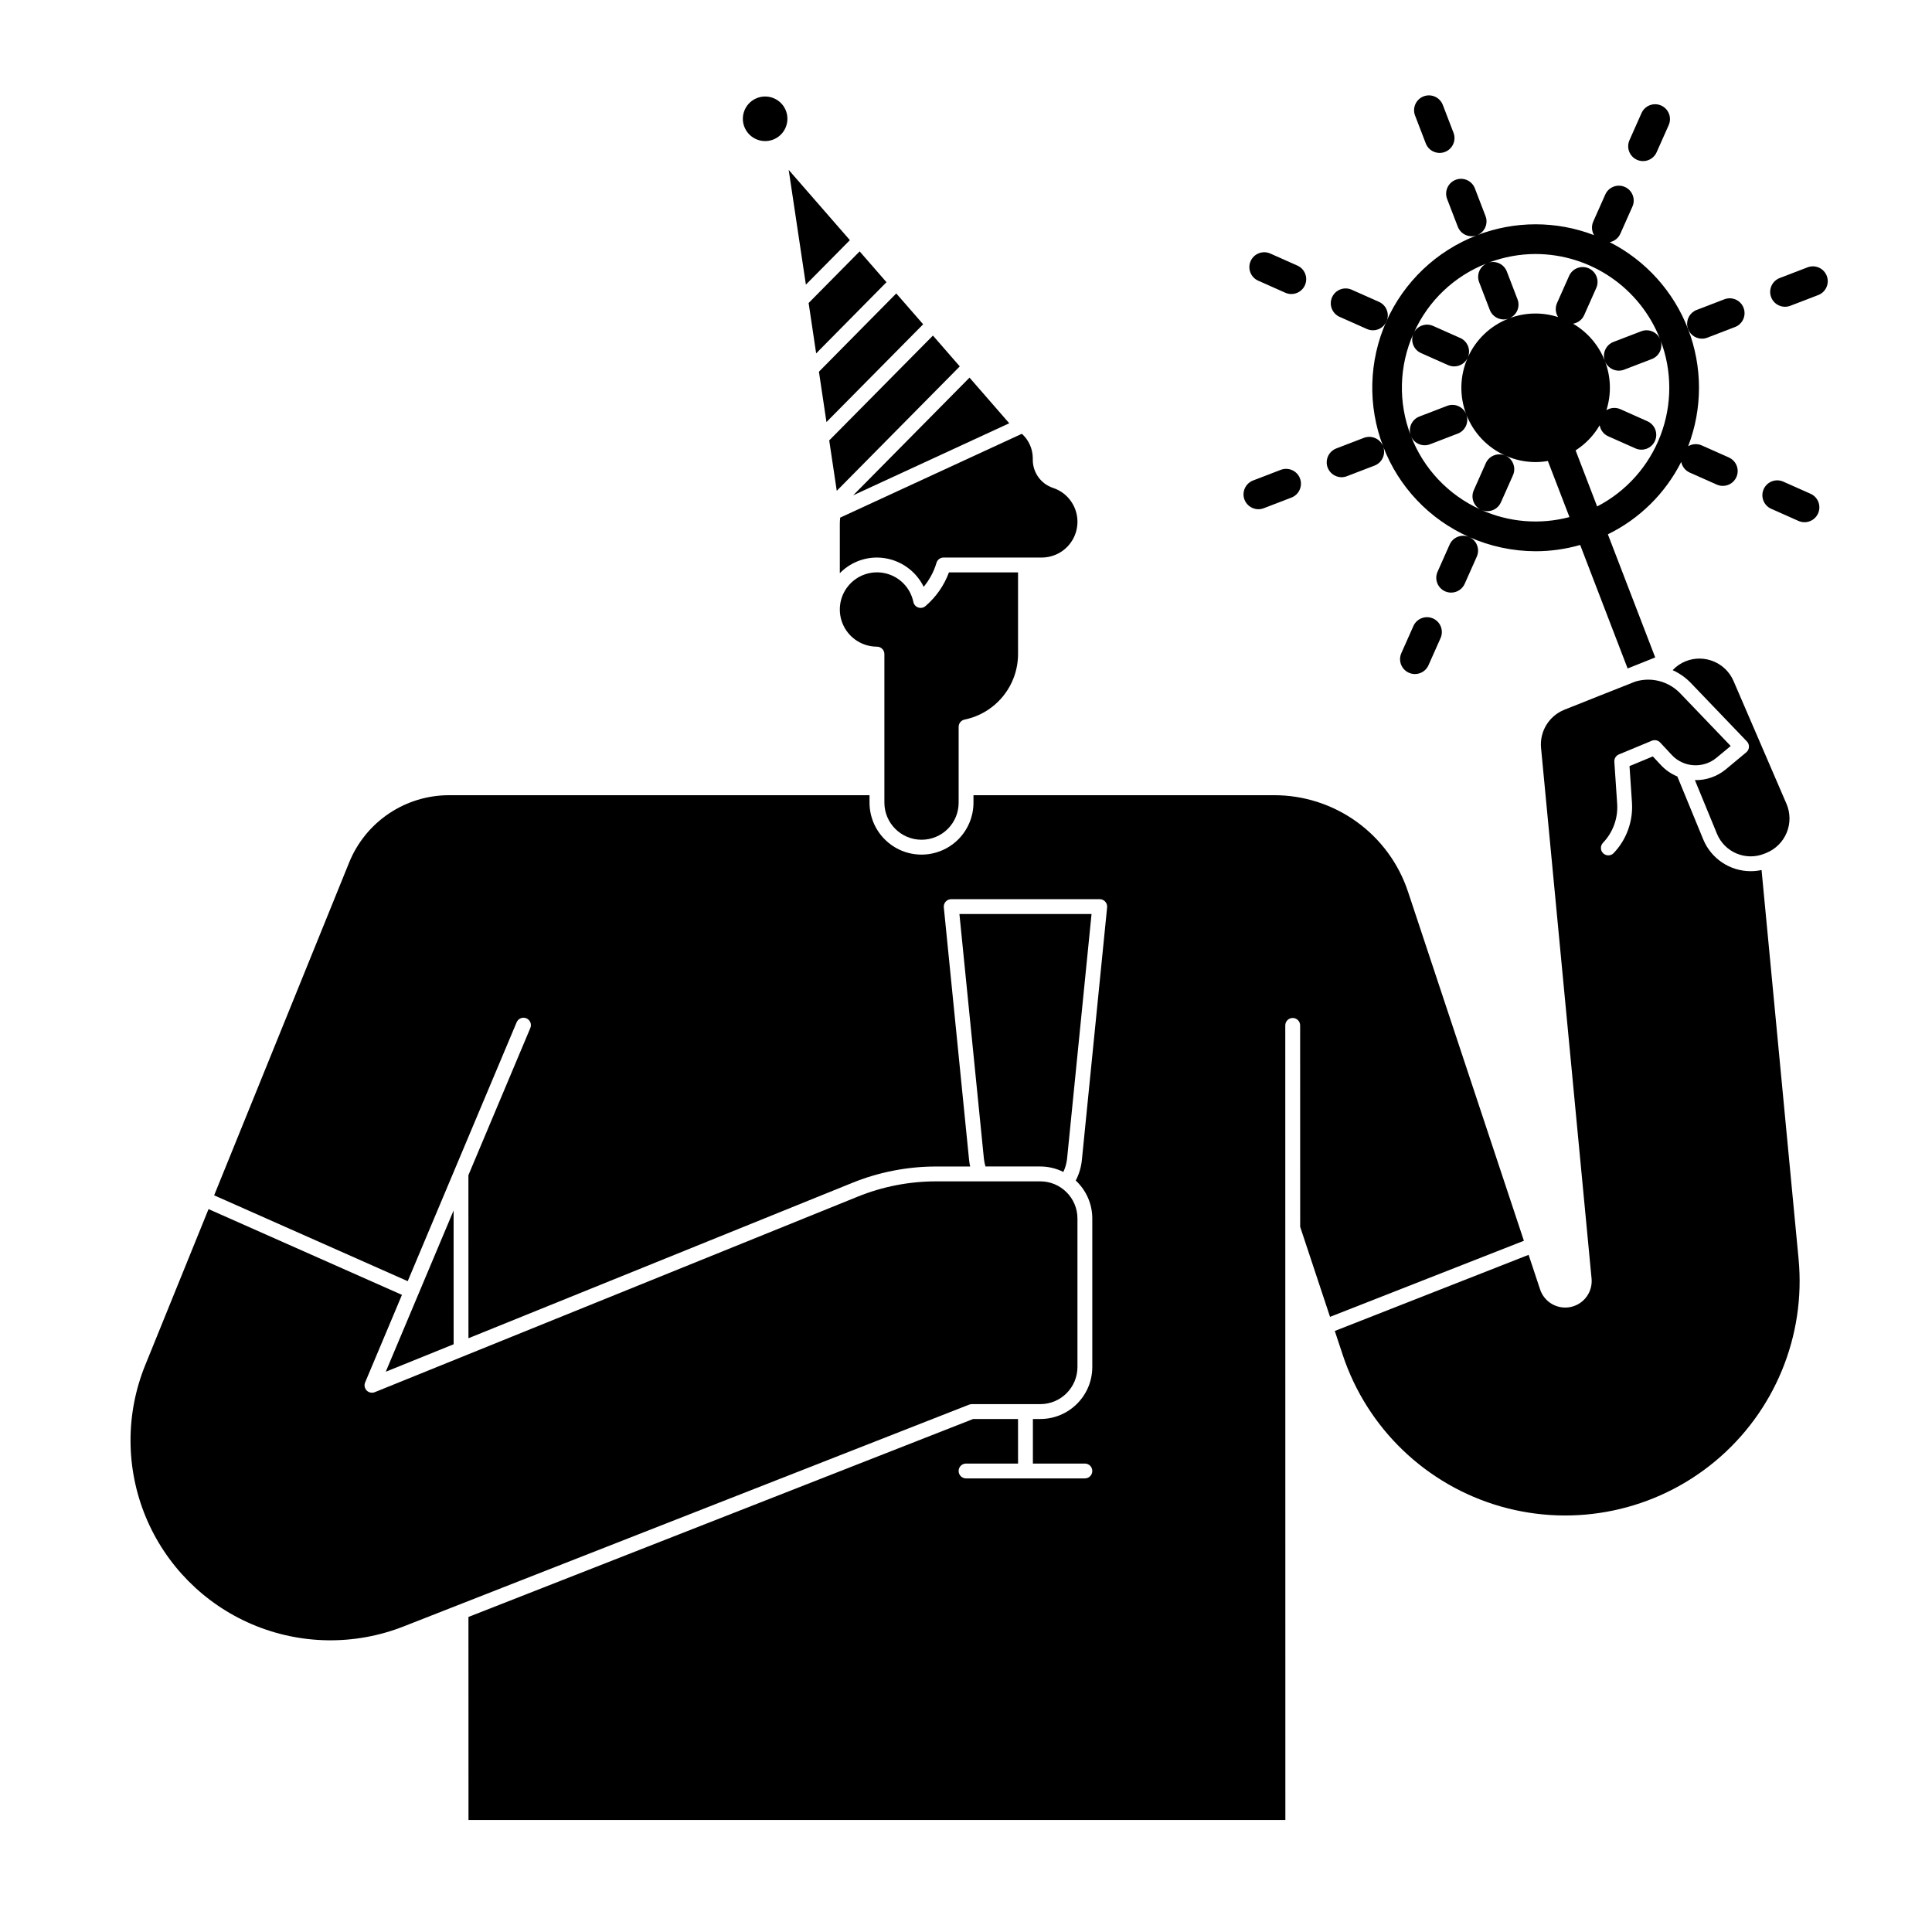 <?xml version="1.0" encoding="UTF-8"?>
<!-- Uploaded to: SVG Repo, www.svgrepo.com, Generator: SVG Repo Mixer Tools -->
<svg fill="#000000" width="800px" height="800px" version="1.1" viewBox="144 144 512 512" xmlns="http://www.w3.org/2000/svg">
 <g>
  <path d="m628.11 217.11c-0.375-0.977-1.121-1.762-2.074-2.188-0.953-0.422-2.039-0.453-3.012-0.078l-7.348 2.824c-0.984 0.367-1.781 1.113-2.215 2.07-0.434 0.961-0.465 2.051-0.086 3.031 0.375 0.98 1.129 1.77 2.094 2.195 0.961 0.422 2.055 0.441 3.031 0.051l7.348-2.824c2.027-0.777 3.039-3.055 2.262-5.082z"/>
  <path d="m595.04 233.75c0.484 0 0.961-0.09 1.41-0.262l7.348-2.824h0.004c2.027-0.781 3.039-3.059 2.262-5.086-0.781-2.031-3.059-3.043-5.086-2.262l-7.348 2.824h-0.004c-1.77 0.68-2.805 2.527-2.461 4.394 0.348 1.863 1.977 3.219 3.875 3.215z"/>
  <path d="m477.48 278.95c0.484 0 0.961-0.09 1.414-0.262l7.348-2.824c2.027-0.781 3.039-3.059 2.262-5.09-0.781-2.027-3.059-3.039-5.086-2.262l-7.348 2.824c-1.773 0.68-2.809 2.527-2.461 4.394 0.344 1.867 1.973 3.219 3.871 3.219z"/>
  <path d="m499.01 227.97 7.191 3.199c0.957 0.441 2.047 0.477 3.031 0.105 0.984-0.371 1.781-1.121 2.207-2.082 0.43-0.961 0.453-2.055 0.07-3.035-0.383-0.98-1.145-1.766-2.109-2.18l-7.191-3.199c-0.953-0.426-2.039-0.453-3.012-0.078-0.977 0.375-1.762 1.121-2.184 2.074-0.887 1.988 0.008 4.312 1.996 5.195z"/>
  <path d="m477.43 218.38 7.191 3.199c1.988 0.883 4.312-0.012 5.199-2 0.883-1.984-0.012-4.312-2-5.195l-7.191-3.199c-0.953-0.422-2.039-0.449-3.012-0.074-0.973 0.371-1.762 1.117-2.184 2.074-0.883 1.984 0.012 4.312 1.996 5.195z"/>
  <path d="m499.52 270.47c0.48 0 0.961-0.09 1.406-0.266l7.352-2.824c2.027-0.777 3.039-3.051 2.266-5.074 4.09 10.723 12.301 19.367 22.797 24.008-1.984-0.867-4.297 0.027-5.176 2.008l-3.195 7.191c-0.887 1.988 0.008 4.312 1.996 5.195 0.504 0.223 1.047 0.336 1.594 0.336 1.555 0.008 2.969-0.91 3.602-2.332l3.199-7.191c0.883-1.98 0-4.301-1.98-5.188 5.531 2.461 11.512 3.738 17.566 3.75 3.996 0 7.973-0.562 11.816-1.664l12.574 32.727 7.312-2.922-12.547-32.629c8.391-4.102 15.211-10.832 19.426-19.168 0-0.008 0.004-0.016 0.012-0.02 0.25 1.25 1.09 2.301 2.25 2.824l7.191 3.199h0.004c0.504 0.219 1.043 0.332 1.594 0.332 1.855 0 3.457-1.301 3.844-3.113 0.387-1.816-0.547-3.652-2.242-4.414l-7.191-3.199v0.004c-1.164-0.523-2.508-0.441-3.602 0.215v-0.012c3.824-9.984 3.816-21.035-0.02-31.016-3.84-9.98-11.234-18.191-20.762-23.043-0.008 0-0.012-0.004-0.012-0.012 1.254-0.242 2.312-1.082 2.824-2.254l3.199-7.191c0.871-1.984-0.023-4.297-2.004-5.18-1.98-0.879-4.301 0.008-5.188 1.98l-3.199 7.191v0.004c-0.512 1.16-0.43 2.5 0.215 3.59h-0.012 0.004c-9.973-3.832-21.008-3.832-30.977 0.012 2.004-0.789 3-3.047 2.223-5.059l-2.824-7.352c-0.777-2.027-3.059-3.043-5.086-2.262-2.031 0.777-3.043 3.059-2.266 5.086l2.832 7.352h0.004c0.773 2.008 3.019 3.019 5.039 2.273-10.703 4.129-19.332 12.336-23.988 22.82s-4.961 22.391-0.848 33.102c-0.789-2.023-3.062-3.027-5.09-2.254l-7.352 2.824h0.004c-1.77 0.684-2.797 2.531-2.449 4.394 0.348 1.863 1.969 3.215 3.863 3.219zm37.039 8.66c0.504 0.223 1.051 0.336 1.605 0.336 1.551 0 2.961-0.914 3.59-2.332l3.199-7.191v-0.004c0.883-1.98-0.008-4.309-1.988-5.195 2.508 1.129 5.231 1.711 7.981 1.715 1.09-0.008 2.18-0.105 3.258-0.297v0.012l5.719 14.859-0.004-0.004c-7.773 2.062-16.02 1.395-23.359-1.898zm14.406-67.816c7.106 0.016 14.047 2.164 19.918 6.168 5.871 4.004 10.406 9.676 13.016 16.285-0.883-1.852-3.043-2.715-4.961-1.977l-7.352 2.824h0.004c-2.031 0.781-3.043 3.059-2.266 5.086 0.781 2.031 3.059 3.043 5.09 2.266l7.352-2.824h-0.004c2.004-0.777 3.016-3.016 2.273-5.027 3.113 8.125 3.125 17.117 0.027 25.25-3.094 8.137-9.074 14.848-16.805 18.852l-5.707-14.867c2.629-1.676 4.816-3.957 6.379-6.652 0.219 1.297 1.074 2.398 2.281 2.93l7.191 3.199h0.004c0.5 0.227 1.043 0.344 1.594 0.344 1.855 0 3.457-1.301 3.844-3.113 0.387-1.816-0.547-3.656-2.242-4.414l-7.191-3.207c-1.203-0.531-2.59-0.43-3.699 0.277 1.355-4.258 1.219-8.852-0.387-13.02-1.609-4.168-4.59-7.664-8.449-9.91 1.305-0.215 2.414-1.07 2.949-2.281l3.199-7.184c0.887-1.988-0.008-4.316-1.992-5.203-1.988-0.883-4.316 0.008-5.199 1.996l-3.199 7.191c-0.539 1.211-0.434 2.613 0.285 3.731-4.254-1.375-8.848-1.25-13.02 0.352 0.973-0.371 1.758-1.117 2.184-2.07 0.422-0.953 0.449-2.035 0.07-3.004l-2.824-7.352c-0.727-1.895-2.777-2.926-4.734-2.383 3.957-1.488 8.145-2.254 12.371-2.262zm-13.02 2.508c-1.84 0.895-2.691 3.051-1.957 4.961l2.824 7.352c0.785 2.019 3.051 3.027 5.078 2.262-4.875 1.859-8.805 5.59-10.914 10.363 0.879-1.984-0.016-4.309-1.996-5.188l-7.191-3.199h-0.004c-1.859-0.828-4.047-0.098-5.039 1.684 3.766-8.355 10.66-14.902 19.199-18.234zm-19.375 18.59c-0.855 1.98 0.047 4.281 2.019 5.156l7.191 3.199v-0.004c0.504 0.223 1.047 0.336 1.594 0.336 1.555 0 2.965-0.914 3.602-2.332-2.121 4.769-2.266 10.184-0.395 15.055 1.871 4.875 5.602 8.801 10.371 10.922-1.984-0.883-4.312 0.012-5.195 2l-3.199 7.191h0.004c-0.828 1.883-0.078 4.086 1.73 5.066-8.465-3.816-15.078-10.828-18.391-19.5 0.785 2.016 3.059 3.016 5.078 2.231l7.34-2.824v0.004c2.031-0.781 3.043-3.059 2.262-5.09-0.777-2.027-3.055-3.043-5.086-2.262l-7.34 2.824c-2.023 0.777-3.039 3.039-2.273 5.066-3.383-8.746-3.133-18.477 0.688-27.039z"/>
  <path d="m623.76 274.83-7.191-3.199h-0.004c-1.984-0.871-4.297 0.027-5.176 2.008-0.883 1.977 0.004 4.297 1.98 5.188l7.191 3.199c0.957 0.441 2.051 0.484 3.039 0.113 0.988-0.371 1.785-1.121 2.215-2.086 0.426-0.965 0.449-2.059 0.066-3.043-0.387-0.98-1.152-1.766-2.121-2.18z"/>
  <path d="m577.82 186.35c0.953 0.426 2.035 0.453 3.012 0.078 0.977-0.375 1.762-1.121 2.188-2.074l3.199-7.191v-0.004c0.883-1.984-0.012-4.312-1.996-5.195-1.988-0.883-4.312 0.012-5.199 1.996l-3.199 7.191 0.004 0.004c-0.887 1.984 0.008 4.309 1.992 5.195z"/>
  <path d="m523.77 307.9c-0.957-0.426-2.039-0.453-3.012-0.078-0.977 0.375-1.762 1.121-2.188 2.074l-3.199 7.191v0.004c-0.883 1.984 0.012 4.312 1.996 5.195 1.988 0.887 4.316-0.008 5.199-1.996l3.199-7.191c0.426-0.953 0.453-2.039 0.078-3.012-0.375-0.977-1.121-1.762-2.074-2.188z"/>
  <path d="m521.86 182.04c0.793 2.004 3.055 2.996 5.07 2.223s3.031-3.027 2.277-5.047l-2.824-7.348c-0.363-0.992-1.109-1.801-2.07-2.238-0.961-0.438-2.059-0.473-3.043-0.094-0.988 0.379-1.777 1.141-2.199 2.109s-0.434 2.066-0.035 3.047z"/>
  <path d="m601.4 347.85c-2.305 1.922-5.231 2.949-8.234 2.891l5.856 14.238c2.023 4.875 7.578 7.227 12.488 5.285l0.543-0.215h-0.004c2.465-0.988 4.43-2.93 5.441-5.387 1.016-2.453 0.992-5.215-0.059-7.652l-14.023-32.531c-2.109-4.891-7.731-7.215-12.684-5.246-1.309 0.527-2.488 1.332-3.453 2.363 1.824 0.828 3.473 1.996 4.863 3.445l14.82 15.457h-0.004c0.379 0.395 0.574 0.93 0.543 1.473s-0.289 1.051-0.711 1.398z"/>
  <path d="m365.75 274.07 32.598-32.973-7.113-8.168-27.484 27.785z"/>
  <path d="m264.21 464.79-17.98 42.734 17.988-7.281z"/>
  <path d="m349.24 180.85c2.961-1.371 4.254-4.879 2.894-7.844-1.367-2.961-4.875-4.254-7.836-2.887-2.965 1.367-4.258 4.875-2.891 7.836 1.367 2.957 4.871 4.254 7.832 2.894z"/>
  <path d="m401.52 516.11h18.176c5.43-0.008 9.832-4.406 9.84-9.84v-39.359c-0.008-5.43-4.41-9.832-9.84-9.84h-27.555c-7.144-0.004-14.227 1.371-20.848 4.055l-127.98 51.816c-0.738 0.297-1.578 0.121-2.137-0.445-0.559-0.566-0.719-1.41-0.414-2.141l9.762-23.203-51.258-22.73-16.785 41.367c-5.227 12.871-5.184 27.285 0.113 40.129s15.43 23.09 28.211 28.539c12.781 5.445 27.191 5.652 40.125 0.574l149.88-58.785-0.004 0.004c0.23-0.09 0.473-0.137 0.719-0.141z"/>
  <path d="m425.8 454.58c0.523-1.121 0.859-2.32 0.992-3.555l6.477-64.805h-35.012l6.484 64.805c0.07 0.715 0.211 1.422 0.422 2.106h14.535c2.117 0.004 4.207 0.5 6.102 1.449z"/>
  <path d="m517.15 380.35c-2.465-7.461-7.223-13.953-13.594-18.551s-14.031-7.07-21.887-7.062h-79.688v1.969c0 3.652-1.449 7.156-4.031 9.742-2.586 2.582-6.09 4.031-9.742 4.031-7.606-0.008-13.77-6.168-13.777-13.773v-1.969h-111.35c-5.711-0.016-11.289 1.68-16.027 4.867-4.734 3.188-8.406 7.719-10.543 13.012l-35.758 88.156 51.297 22.75 28.84-68.547v0.004c0.191-0.504 0.574-0.902 1.066-1.113 0.492-0.211 1.051-0.211 1.543-0.004 0.492 0.211 0.879 0.609 1.07 1.109 0.191 0.5 0.168 1.059-0.059 1.543l-16.375 38.914 0.012 43.219 101.67-41.16c7.09-2.879 14.672-4.356 22.324-4.352h8.965c-0.129-0.562-0.223-1.133-0.285-1.711l-6.699-66.973v0.004c-0.055-0.555 0.129-1.105 0.5-1.516 0.371-0.414 0.902-0.648 1.457-0.652h39.359c0.555 0.004 1.086 0.238 1.457 0.652 0.375 0.41 0.555 0.961 0.504 1.516l-6.691 66.973v-0.004c-0.191 1.898-0.742 3.742-1.625 5.434 2.797 2.594 4.387 6.238 4.387 10.055v39.359c-0.008 7.606-6.168 13.77-13.773 13.777h-1.969v11.809h13.777c1.086 0 1.965 0.879 1.965 1.969 0 1.086-0.879 1.965-1.965 1.965h-31.488c-1.09 0-1.969-0.879-1.969-1.965 0-1.09 0.879-1.969 1.969-1.969h13.777l-0.004-11.809h-11.895l-133.75 52.457 0.012 53.816h216.48l-0.023-210.58c0-1.086 0.883-1.969 1.969-1.969 1.086 0 1.969 0.883 1.969 1.969l0.012 53.383 7.91 23.852 51.375-20.16z"/>
  <path d="m610.83 374.56c-0.938 0.207-1.895 0.312-2.856 0.312-5.512 0.008-10.484-3.309-12.594-8.402l-6.867-16.699c-1.664-0.684-3.156-1.723-4.379-3.039l-2.117-2.273-6.18 2.566 0.648 9.652v0.004c0.328 4.938-1.422 9.789-4.832 13.383-0.367 0.395-0.883 0.621-1.426 0.617-0.504 0-0.988-0.195-1.355-0.539-0.379-0.359-0.602-0.855-0.613-1.379s0.184-1.027 0.543-1.406c2.668-2.785 4.035-6.57 3.758-10.422l-0.746-11.059c-0.059-0.844 0.43-1.625 1.211-1.949l8.746-3.633v0.004c0.762-0.312 1.633-0.121 2.195 0.48l3.051 3.277c3.129 3.363 8.344 3.695 11.875 0.758l3.758-3.121-13.363-13.934h0.004c-1.801-1.883-4.168-3.117-6.742-3.512h-0.012c-1.746-0.262-3.535-0.125-5.223 0.402-0.305 0.09-18.785 7.457-18.785 7.457v0.004c-4.039 1.637-6.531 5.723-6.141 10.066l13.391 140.66 0.004-0.004c0.023 0.227 0.035 0.453 0.027 0.68-0.004 3.445-2.508 6.375-5.91 6.918-3.398 0.543-6.691-1.461-7.766-4.731l-3.039-9.152-51.363 20.172 2.106 6.348h-0.004c6.469 19.488 22.148 34.523 41.891 40.164 19.746 5.641 41.004 1.16 56.793-11.969 15.789-13.129 24.066-33.211 22.121-53.652z"/>
  <path d="m388.21 366.54c2.613 0.008 5.117-1.027 6.965-2.875 1.848-1.848 2.883-4.352 2.875-6.965v-20.074c0-0.934 0.656-1.742 1.574-1.93 3.996-0.82 7.59-2.996 10.168-6.16 2.582-3.16 3.996-7.117 4-11.195v-21.648h-18.312c-1.266 3.43-3.387 6.484-6.16 8.875-0.527 0.496-1.289 0.66-1.973 0.426-0.688-0.23-1.191-0.824-1.312-1.539-0.797-3.707-3.652-6.629-7.344-7.508-3.688-0.879-7.555 0.438-9.941 3.387-2.383 2.949-2.863 7.008-1.23 10.43 1.637 3.426 5.09 5.606 8.883 5.609 1.086 0.004 1.965 0.883 1.969 1.969v39.359c0.008 5.43 4.406 9.832 9.84 9.84z"/>
  <path d="m411.46 256.17-10.527-12.094-30.828 31.184z"/>
  <path d="m366.56 282.82v13.086c2.582-2.656 6.133-4.152 9.84-4.152 5.266 0.023 10.066 3.027 12.387 7.754 1.547-1.867 2.699-4.023 3.387-6.348 0.25-0.836 1.016-1.406 1.891-1.406h26.004c3.555-0.004 6.809-1.992 8.426-5.156 1.621-3.16 1.336-6.965-0.738-9.848-1.156-1.621-2.797-2.824-4.684-3.445-3.188-1.055-5.348-4.023-5.375-7.379v-0.531c-0.023-2.457-1.07-4.789-2.891-6.438l-48.148 22.219c-0.062 0.547-0.094 1.094-0.098 1.645z"/>
  <path d="m360.29 237.65 18.637-18.863-7.113-8.168-13.52 13.68z"/>
  <path d="m369.23 207.64-16.219-18.617 4.555 30.406z"/>
  <path d="m363.02 255.85 25.625-25.91-7.125-8.176-20.496 20.742z"/>
 </g>
</svg>